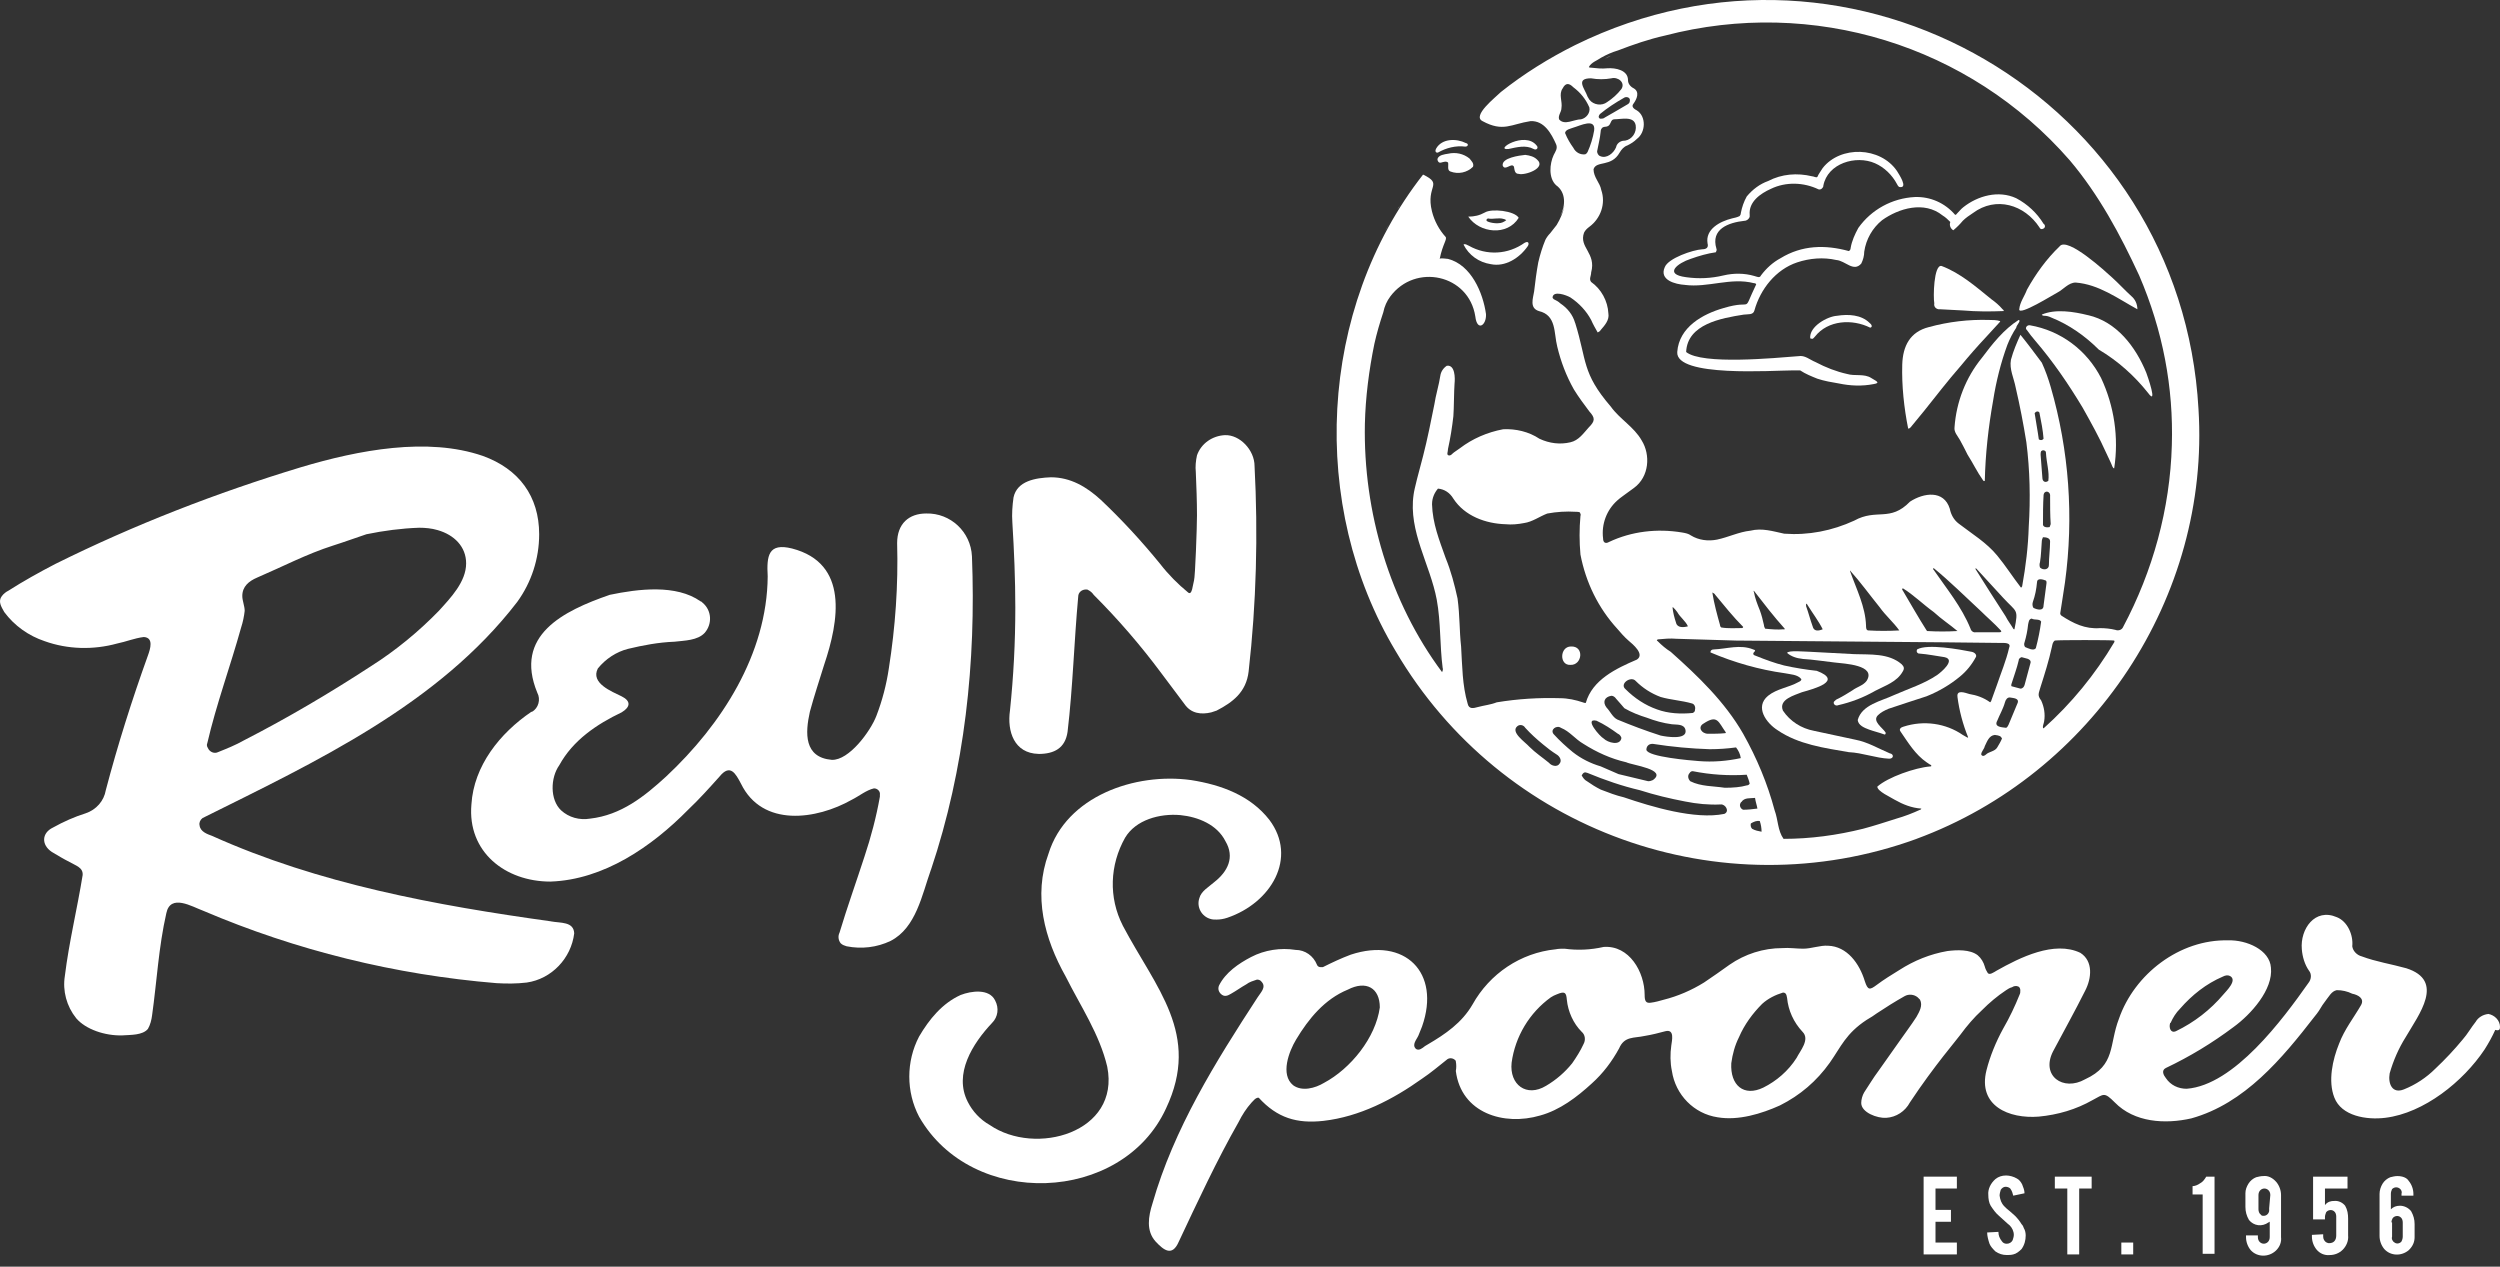 <svg width="150" height="76" viewBox="0 0 150 76" fill="none" xmlns="http://www.w3.org/2000/svg">
<rect x="0" y="0" width="150" height="76" fill="#333333" stroke="none"/>
<path d="M115.417 75.265H117.412V74.553H116.13V73.306H117.057V72.594H116.13V71.311H117.412V70.599H115.417V75.265Z" fill="white"/>
<path d="M121.294 73.449C121.188 73.27 121.045 73.093 120.903 72.951C120.796 72.844 120.69 72.772 120.582 72.666C120.475 72.595 120.369 72.487 120.261 72.381C120.082 72.202 120.012 71.989 119.976 71.74C119.976 71.633 120.012 71.491 120.046 71.385C120.117 71.278 120.225 71.206 120.331 71.206C120.438 71.206 120.544 71.242 120.616 71.312C120.723 71.455 120.759 71.597 120.795 71.74L121.471 71.597C121.471 71.419 121.401 71.242 121.329 71.064C121.258 70.921 121.15 70.778 121.008 70.708C120.829 70.602 120.58 70.529 120.367 70.529C120.118 70.529 119.904 70.6 119.727 70.743C119.442 70.992 119.263 71.349 119.299 71.704C119.299 71.917 119.335 72.168 119.442 72.345C119.584 72.558 119.727 72.772 119.94 72.951C120.225 73.2 120.438 73.414 120.58 73.521C120.723 73.663 120.829 73.876 120.829 74.091C120.829 74.197 120.793 74.304 120.759 74.412C120.688 74.554 120.546 74.625 120.403 74.625C120.297 74.625 120.19 74.589 120.118 74.482C119.976 74.304 119.905 74.127 119.905 73.912L119.229 73.948C119.229 74.161 119.299 74.412 119.371 74.625C119.442 74.803 119.584 74.946 119.727 75.088C119.94 75.231 120.154 75.301 120.403 75.301C120.546 75.301 120.652 75.301 120.795 75.265C120.973 75.229 121.15 75.087 121.293 74.944C121.471 74.695 121.542 74.41 121.542 74.125C121.542 73.983 121.506 73.804 121.435 73.698C121.399 73.591 121.365 73.519 121.293 73.449H121.294Z" fill="white"/>
<path d="M123.29 71.311H124.038V75.265H124.751V71.311H125.499V70.599H123.29V71.311Z" fill="white"/>
<path d="M127.992 74.553H127.28V75.265H127.992V74.553Z" fill="white"/>
<path d="M132.017 70.99C131.875 71.097 131.696 71.168 131.554 71.168V71.666H132.16V75.229H132.872V70.599H132.374C132.268 70.777 132.161 70.919 132.019 70.99H132.017Z" fill="white"/>
<path d="M136.862 71.703C136.862 71.418 136.756 71.132 136.577 70.919C136.364 70.671 136.079 70.528 135.794 70.564C135.652 70.564 135.509 70.6 135.367 70.635C135.188 70.705 135.011 70.847 134.903 71.026C134.797 71.204 134.725 71.382 134.725 71.596V72.415C134.725 72.7 134.795 72.949 134.938 73.198C135.223 73.554 135.721 73.626 136.114 73.341C136.15 73.341 136.15 73.305 136.184 73.305V74.23C136.184 74.337 136.148 74.443 136.078 74.515C135.935 74.658 135.722 74.658 135.58 74.515C135.509 74.445 135.473 74.337 135.473 74.23V74.124H134.761V74.23C134.761 74.515 134.867 74.8 135.046 75.013C135.437 75.441 136.114 75.441 136.541 75.049L136.577 75.013C136.79 74.8 136.898 74.515 136.862 74.23V71.701V71.703ZM136.15 72.522V72.664C136.114 72.843 135.971 72.949 135.829 72.949C135.758 72.949 135.686 72.949 135.65 72.879C135.544 72.808 135.508 72.666 135.508 72.558V71.703C135.508 71.596 135.544 71.49 135.614 71.418C135.757 71.275 135.97 71.275 136.112 71.418C136.183 71.488 136.219 71.596 136.219 71.703L136.147 72.522H136.15Z" fill="white"/>
<path d="M140.887 73.128C140.887 72.843 140.851 72.594 140.709 72.345C140.566 72.166 140.317 72.023 140.032 72.059C139.961 72.059 139.889 72.059 139.783 72.096C139.676 72.132 139.57 72.202 139.498 72.309V71.311H140.851V70.599H138.785V73.164H139.498V73.021C139.498 72.915 139.534 72.843 139.568 72.736C139.675 72.594 139.889 72.558 140.032 72.666C140.138 72.736 140.174 72.879 140.174 72.987V74.127C140.174 74.412 140.032 74.59 139.747 74.59C139.711 74.59 139.676 74.59 139.604 74.554C139.462 74.484 139.391 74.341 139.391 74.199V74.056L138.715 74.092V74.199C138.715 74.484 138.821 74.769 139 74.982C139.178 75.195 139.463 75.337 139.783 75.303C140.068 75.303 140.353 75.196 140.566 74.982C140.779 74.769 140.922 74.448 140.887 74.127V73.128Z" fill="white"/>
<path d="M143.986 72.345C143.773 72.345 143.595 72.415 143.452 72.558V71.632C143.452 71.525 143.488 71.419 143.523 71.347C143.665 71.204 143.878 71.204 144.021 71.347C144.091 71.418 144.127 71.525 144.091 71.632V71.739H144.804V71.632C144.804 71.347 144.697 71.062 144.519 70.849C144.412 70.671 144.163 70.564 143.842 70.564C143.7 70.564 143.557 70.6 143.415 70.635C143.236 70.705 143.059 70.847 142.951 71.026C142.845 71.204 142.773 71.418 142.773 71.632V74.161C142.773 74.446 142.879 74.731 143.058 74.944C143.449 75.372 144.091 75.372 144.519 75.015L144.555 74.979C144.768 74.766 144.876 74.515 144.876 74.23V73.447C144.876 73.162 144.805 72.913 144.663 72.664C144.484 72.451 144.235 72.343 143.986 72.343V72.345ZM144.165 74.197C144.165 74.304 144.129 74.41 144.094 74.482C143.988 74.625 143.773 74.661 143.631 74.518C143.595 74.518 143.595 74.482 143.595 74.482C143.524 74.412 143.488 74.304 143.524 74.197V73.342H143.488C143.488 73.236 143.524 73.164 143.559 73.093C143.665 72.951 143.88 72.915 144.022 73.023C144.129 73.093 144.165 73.236 144.165 73.344V74.199V74.197Z" fill="white"/>
<path d="M83.074 13.925C83.18 13.747 83.252 13.604 83.323 13.462C83.252 13.604 83.144 13.783 83.074 13.925Z" fill="white"/>
<path d="M91.48 14.566C90.483 15.278 89.2 15.349 88.132 14.745C88.026 14.708 87.919 14.602 87.811 14.674C88.132 15.315 88.737 15.742 89.449 15.85C90.304 16.029 91.159 15.495 91.657 14.782C91.764 14.639 91.728 14.426 91.479 14.569L91.48 14.566Z" fill="white"/>
<path d="M91.123 13.07C90.874 12.643 89.485 12.5 89.092 12.749C88.771 12.928 88.452 12.998 88.095 12.998C88.771 13.996 90.445 14.174 91.122 13.069L91.123 13.07ZM89.271 13.106C89.592 13.177 89.911 13.036 90.232 13.142C90.268 13.142 90.339 13.178 90.375 13.213C90.232 13.319 90.09 13.391 89.911 13.391C89.769 13.427 88.914 13.321 89.271 13.106Z" fill="white"/>
<path d="M86.886 9.223C86.673 9.259 86.316 9.293 86.245 9.544C86.245 9.65 86.316 9.793 86.458 9.757C86.601 9.721 86.779 9.65 86.886 9.757C86.922 9.935 86.815 10.22 87.028 10.291C87.492 10.469 88.026 10.361 88.381 10.006C88.452 9.793 88.275 9.65 88.168 9.508C87.813 9.223 87.349 9.116 86.886 9.223Z" fill="white"/>
<path d="M90.162 9.935C90.304 10.291 90.696 9.722 90.838 10.006C90.874 10.184 90.874 10.433 91.123 10.433C91.515 10.54 92.797 10.078 92.227 9.578C92.049 9.4 91.8 9.329 91.515 9.293C91.159 9.329 90.09 9.472 90.162 9.934V9.935Z" fill="white"/>
<path d="M86.28 9.152C86.778 8.867 87.348 8.725 87.918 8.797C88.096 8.797 88.131 8.618 87.954 8.584C87.384 8.299 86.529 8.299 86.173 8.905C86.103 9.011 86.103 9.19 86.28 9.154V9.152Z" fill="white"/>
<path d="M90.519 8.938C91.017 8.831 91.552 8.689 92.014 8.938C92.193 9.044 92.335 8.867 92.193 8.725C91.48 7.834 89.593 9.046 90.519 8.938Z" fill="white"/>
<path d="M83.837 12.572C83.806 12.617 83.776 12.662 83.75 12.713C83.779 12.671 83.807 12.623 83.837 12.572Z" fill="white"/>
<path d="M83.837 12.572C83.894 12.491 83.954 12.413 83.999 12.322C83.935 12.409 83.884 12.494 83.837 12.572Z" fill="white"/>
<path d="M101.097 17.095C102.486 17.274 103.84 16.632 105.23 16.989C105.266 16.989 105.337 16.989 105.373 17.059C104.482 18.912 105.302 17.914 103.413 18.484C102.167 18.84 100.742 19.624 100.635 21.12C100.529 22.651 106.406 22.224 107.546 22.224H108.01C108.331 22.437 108.686 22.579 109.043 22.722C109.471 22.864 109.898 22.935 110.326 23.007C111.002 23.149 111.715 23.185 112.427 23.043C112.891 22.972 112.498 22.83 112.285 22.687C111.857 22.402 111.287 22.581 110.824 22.438C110.183 22.296 109.541 22.047 108.935 21.726C108.58 21.583 108.295 21.298 107.902 21.37C106.513 21.477 102.131 21.904 101.169 21.121C101.24 19.447 103.271 19.09 104.624 18.877C104.873 18.841 105.194 18.913 105.265 18.628C105.62 17.346 106.547 16.171 107.83 15.743C108.578 15.495 109.397 15.422 110.18 15.601C110.714 15.637 111.214 16.349 111.676 15.814C111.782 15.601 111.854 15.351 111.854 15.101C111.961 14.353 112.352 13.676 112.923 13.213C113.92 12.5 115.452 12.037 116.556 12.928C116.734 13.034 116.877 13.177 117.019 13.319C116.949 13.498 117.019 13.711 117.198 13.817C117.411 13.639 117.589 13.462 117.768 13.247C117.946 13.069 118.159 12.926 118.374 12.784C119.763 11.75 121.473 12.286 122.364 13.639C122.4 13.745 122.507 13.781 122.613 13.709C122.649 13.709 122.649 13.673 122.684 13.639C122.72 13.568 122.684 13.46 122.613 13.426C122.222 12.785 121.651 12.25 120.975 11.894C119.907 11.396 118.659 11.752 117.805 12.428C117.663 12.535 117.556 12.677 117.414 12.82C117.378 12.856 117.378 12.89 117.307 12.89C116.701 12.178 115.812 11.786 114.885 11.822C113.532 11.893 112.285 12.571 111.5 13.675C111.287 14.066 111.109 14.458 111.037 14.886C111.037 14.956 111.001 15.028 110.93 15.064C109.505 14.672 108.116 14.708 106.834 15.492C106.37 15.741 105.979 16.098 105.658 16.525C105.587 16.704 105.409 16.596 105.266 16.561C104.66 16.383 104.02 16.383 103.413 16.525C102.665 16.704 101.918 16.738 101.169 16.632C99.78 16.453 100.671 15.777 101.454 15.527C101.952 15.349 102.452 15.207 102.95 15.136C102.986 15.066 103.02 14.993 102.986 14.923C102.63 13.747 103.699 13.355 104.66 13.249C104.803 13.249 104.945 13.142 104.981 13V12.893C104.911 12.11 105.622 11.611 106.264 11.326C107.155 10.898 108.223 10.934 109.114 11.362C109.256 11.398 109.363 11.291 109.399 11.183V11.147C109.648 9.794 111.358 9.295 112.498 9.794C113.068 10.043 113.532 10.507 113.817 11.041C113.853 11.111 113.887 11.183 113.959 11.219C114.529 11.326 113.923 10.436 113.817 10.258C112.819 8.797 110.432 8.726 109.364 10.079C109.258 10.258 109.115 10.435 109.043 10.613C108.973 10.684 108.83 10.577 108.722 10.577C107.831 10.364 106.906 10.435 106.087 10.862C105.589 11.041 105.161 11.36 104.804 11.788C104.626 12.109 104.519 12.428 104.449 12.785C104.449 12.856 104.413 12.928 104.378 12.964C104.236 13.034 104.093 13.07 103.915 13.106C103.202 13.285 102.311 13.747 102.453 14.602C102.524 14.851 102.383 14.957 102.132 14.957C101.562 14.993 100.101 15.492 99.888 16.026C99.533 16.809 100.529 17.059 101.099 17.094L101.097 17.095Z" fill="white"/>
<path d="M117.627 21.975C118.125 21.369 118.624 20.799 119.158 20.229L119.941 19.374C119.977 19.338 120.012 19.303 120.012 19.267C119.799 19.197 119.548 19.197 119.335 19.197C118.125 19.161 116.913 19.303 115.738 19.624C114.598 19.909 114.171 20.764 114.135 21.868C114.099 23.151 114.241 24.468 114.49 25.716C114.561 25.716 114.597 25.68 114.633 25.645L115.452 24.648C116.164 23.757 116.877 22.831 117.625 21.976L117.627 21.975Z" fill="white"/>
<path d="M121.794 19.518C121.615 19.482 121.473 19.696 121.615 19.803C121.758 20.016 121.936 20.23 122.114 20.443C123.182 21.69 124.109 23.043 124.964 24.468C125.462 25.359 125.961 26.249 126.389 27.21C126.495 27.459 126.638 27.708 126.744 27.993C126.78 28.029 126.78 28.1 126.851 28.1C127.136 26.247 126.851 24.36 126.068 22.686C125.213 21.012 123.645 19.836 121.792 19.516L121.794 19.518Z" fill="white"/>
<path d="M121.117 19.197C120.226 19.767 119.55 20.622 118.909 21.477C117.948 22.653 117.378 24.113 117.271 25.644C117.235 25.929 117.45 26.142 117.592 26.393C117.735 26.643 117.913 26.999 118.056 27.284C118.377 27.782 118.626 28.317 118.981 28.815C119.017 28.851 119.017 28.886 119.088 28.851C119.124 27.248 119.301 25.645 119.586 24.042C119.764 22.902 120.049 21.762 120.441 20.694C120.583 20.338 120.762 19.981 120.975 19.66C120.975 19.518 121.296 19.233 121.117 19.197Z" fill="white"/>
<path d="M121.153 18.556C121.117 18.984 123.219 17.665 123.434 17.559C123.789 17.38 124.11 16.953 124.538 16.953C125.927 17.059 127.067 17.914 128.243 18.556C128.243 18.235 128.1 17.95 127.887 17.773C127.496 17.418 127.139 17.025 126.747 16.669C126.356 16.314 124.04 14.176 123.578 14.78C122.795 15.529 122.153 16.419 121.618 17.38C121.476 17.772 121.191 18.129 121.155 18.556H121.153Z" fill="white"/>
<path d="M125.285 18.912C124.43 18.699 123.326 18.52 122.507 18.876C122.543 18.946 122.613 18.946 122.649 18.946C122.792 18.946 122.934 18.982 123.077 19.053C124.145 19.48 125.108 20.157 125.927 20.976C127.067 21.652 128.064 22.543 128.883 23.575C129.489 24.395 128.847 22.542 128.777 22.365C128.136 20.797 126.996 19.302 125.286 18.91L125.285 18.912Z" fill="white"/>
<path d="M116.308 18.556H116.415C116.878 18.592 117.306 18.592 117.768 18.627C118.587 18.697 119.406 18.697 120.225 18.663C120.225 18.592 120.189 18.592 120.154 18.556C119.941 18.307 119.727 18.129 119.478 17.95C118.552 17.202 117.625 16.383 116.485 15.955C116.022 15.884 115.987 17.844 116.058 18.199C116.022 18.378 116.128 18.52 116.307 18.555L116.308 18.556Z" fill="white"/>
<path d="M110.216 18.948C109.646 18.984 108.542 19.588 108.613 20.301C108.791 20.371 108.791 20.301 108.898 20.194C109.681 19.197 111.142 19.126 112.21 19.66C112.388 19.624 112.28 19.447 112.174 19.375C111.676 18.877 110.891 18.841 110.215 18.948H110.216Z" fill="white"/>
<path d="M113.388 45.201C112.711 44.916 112.069 44.524 111.322 44.382C110.503 44.203 109.684 44.026 108.829 43.847C108.08 43.705 107.404 43.278 106.976 42.637C106.691 41.96 107.689 41.711 108.116 41.533C108.865 41.32 110.609 40.856 109.007 40.25C108.367 40.18 107.689 40.072 107.048 39.929C106.478 39.787 105.908 39.574 105.374 39.359C105.304 39.323 105.196 39.323 105.196 39.217C105.196 39.11 105.445 39.038 105.196 38.968C104.413 38.647 103.628 38.932 102.809 38.968C102.702 38.968 102.63 39.038 102.63 39.11V39.146C104.056 39.752 105.551 40.18 107.083 40.393C107.404 40.463 107.866 40.463 108.08 40.748C108.08 40.855 107.974 40.891 107.902 40.927C107.332 41.248 106.619 41.318 106.085 41.746C105.266 42.422 105.979 43.384 106.655 43.812C107.902 44.667 109.469 44.88 110.93 45.13C111.749 45.166 112.534 45.486 113.353 45.522C113.638 45.522 113.638 45.237 113.389 45.201H113.388Z" fill="white"/>
<path d="M118.552 39.43C118.623 39.287 118.482 39.145 118.303 39.109C117.591 38.966 115.632 38.611 115.026 38.966C114.99 39.037 114.99 39.145 115.062 39.179C115.098 39.215 115.132 39.215 115.168 39.215C115.666 39.251 116.166 39.358 116.664 39.428C117.376 39.571 116.485 40.319 116.236 40.496C115.453 41.03 114.526 41.315 113.637 41.707C112.888 42.062 111.713 42.277 111.463 43.203C111.499 43.523 111.854 43.666 112.139 43.773C112.424 43.879 112.745 43.951 113.031 44.057C113.067 44.093 113.137 44.057 113.137 44.022V43.951C112.959 43.666 112.318 43.275 112.673 42.917C112.852 42.739 113.065 42.633 113.314 42.526C114.063 42.277 114.81 42.028 115.594 41.777C116.307 41.492 116.983 41.101 117.589 40.601C117.981 40.28 118.302 39.889 118.551 39.425L118.552 39.43Z" fill="white"/>
<path d="M108.151 39.536C108.791 39.572 109.433 39.679 110.074 39.749C110.644 39.82 112.603 39.892 111.997 40.853C111.784 41.138 111.427 41.209 111.142 41.423C110.857 41.602 110.572 41.779 110.287 41.921C110.18 41.957 110.108 42.028 110.038 42.1C109.967 42.242 110.144 42.385 110.287 42.313C111.07 42.134 111.818 41.849 112.495 41.458C113.101 41.137 113.814 40.924 114.169 40.282C114.276 40.103 114.24 39.997 114.099 39.854C113.316 39.178 112.21 39.284 111.248 39.248C110.357 39.212 109.468 39.142 108.577 39.106C108.328 39.106 107.294 38.999 107.224 39.176C107.473 39.389 107.794 39.497 108.149 39.532L108.151 39.536Z" fill="white"/>
<path d="M94.222 39.893C94.935 39.929 95.078 38.753 94.258 38.789C93.582 38.789 93.546 39.929 94.222 39.893Z" fill="white"/>
<path d="M96.645 3.345C96.539 3.381 96.432 3.452 96.29 3.524C96.432 3.453 96.539 3.417 96.645 3.345Z" fill="white"/>
<path d="M114.99 50.331C125.534 46.449 132.622 35.833 131.909 24.541C130.875 5.946 111.212 -5.523 94.506 2.706C92.938 3.489 91.443 4.416 90.054 5.52C89.733 5.841 88.308 6.946 88.95 7.267C90.196 7.943 90.66 7.445 91.834 7.267C92.653 7.231 93.081 8.015 93.366 8.656C93.472 8.905 93.33 9.083 93.223 9.296C93.21 9.331 93.197 9.367 93.184 9.401C93.197 9.365 93.21 9.329 93.223 9.296C92.974 9.83 92.902 10.685 93.366 11.113C93.972 11.54 93.936 12.359 93.615 12.965C93.744 12.758 93.835 12.514 93.868 12.265C93.819 12.697 93.615 13.142 93.4 13.499C93.294 13.642 93.151 13.82 93.009 13.997C92.902 14.104 92.796 14.246 92.724 14.389C92.724 14.389 92.724 14.389 92.724 14.387C92.724 14.387 92.724 14.387 92.724 14.389C92.545 14.816 92.403 15.28 92.296 15.742C92.19 16.312 92.118 16.882 92.047 17.488C91.977 17.916 91.762 18.486 92.332 18.664C93.4 18.913 93.224 19.983 93.436 20.802C93.65 21.693 93.971 22.548 94.434 23.367C94.719 23.83 95.04 24.258 95.36 24.686C95.715 25.077 95.715 25.256 95.324 25.647C95.002 26.003 94.718 26.43 94.219 26.538C93.614 26.681 92.973 26.609 92.367 26.325C91.726 25.898 90.942 25.719 90.193 25.755C89.232 25.934 88.341 26.325 87.594 26.895L87.238 27.144C87.132 27.215 87.06 27.357 86.917 27.323C86.775 27.287 86.881 27.11 86.881 26.931C87.024 26.291 87.13 25.613 87.202 24.972C87.238 24.544 87.238 23.44 87.273 23.013C87.309 22.692 87.309 21.873 86.809 21.945C86.596 22.087 86.454 22.3 86.418 22.551C86.347 23.049 86.133 23.761 86.062 24.261C85.884 25.152 85.635 26.399 85.385 27.36C85.136 28.286 84.852 29.355 84.816 29.676C84.495 31.884 85.813 33.88 86.205 35.981C86.454 37.334 86.383 38.723 86.56 40.078C86.596 40.148 86.56 40.256 86.524 40.327C83.389 36.124 81.787 30.71 81.893 25.437C81.929 23.833 82.142 22.195 82.463 20.628C82.606 19.987 82.784 19.381 82.997 18.739C83.068 18.384 83.21 18.063 83.425 17.778C84.921 15.783 88.128 16.459 88.519 18.988C88.626 19.914 89.196 19.522 89.16 18.846C88.981 17.563 88.269 15.889 86.88 15.534C86.809 15.534 86.416 15.463 86.382 15.534C86.56 14.642 86.845 14.357 86.737 14.215C86.346 13.787 86.061 13.253 85.918 12.683C85.526 11.116 86.631 11.08 85.384 10.475C79.079 18.526 78.509 30.351 83.746 39.079C90.087 49.872 103.23 54.609 114.985 50.335L114.99 50.331ZM93.582 45.807C93.439 46.056 93.084 45.949 92.941 45.771C92.55 45.45 92.122 45.165 91.765 44.809C91.516 44.524 90.589 43.918 91.053 43.562C91.195 43.456 91.408 43.492 91.516 43.669C91.837 44.025 92.193 44.346 92.584 44.667C92.833 44.88 93.118 45.094 93.403 45.273C93.582 45.379 93.725 45.628 93.582 45.807ZM93.227 44.06C92.977 43.776 93.405 43.49 93.654 43.669C94.188 43.882 94.509 44.346 95.007 44.631C95.79 45.129 96.645 45.522 97.572 45.735C97.928 45.913 100.065 46.162 99.176 46.803C99.105 46.839 98.997 46.873 98.891 46.873C98.285 46.731 97.68 46.588 97.11 46.446C96.755 46.303 96.398 46.125 96.042 45.982C95.436 45.804 94.866 45.519 94.368 45.127C93.977 44.806 93.585 44.45 93.228 44.059L93.227 44.06ZM102.594 44.952C103.128 44.952 103.628 44.916 104.162 44.845C104.305 45.024 104.411 45.237 104.447 45.486C103.628 45.664 102.773 45.735 101.918 45.664C101.454 45.628 98.855 45.415 98.783 44.988C98.783 44.775 98.925 44.632 99.138 44.632H99.174C100.314 44.811 101.454 44.917 102.594 44.953V44.952ZM102.203 43.42C103.058 42.85 103.094 43.313 103.556 43.954L103.52 43.99C103.164 44.026 102.843 44.026 102.486 44.026C102.095 44.026 101.846 43.635 102.201 43.42H102.203ZM104.803 46.483C104.873 46.662 104.945 46.839 104.981 47.017C104.945 47.088 104.875 47.124 104.803 47.124C104.447 47.23 103.984 47.266 103.484 47.266C102.807 47.16 102.059 47.196 101.418 46.875C101.276 46.732 101.24 46.519 101.382 46.377C101.418 46.306 101.489 46.27 101.561 46.27C102.629 46.483 103.735 46.555 104.803 46.483ZM101.703 42.565C101.703 42.708 101.633 42.743 101.561 42.778C100.848 42.849 100.1 42.814 99.423 42.565C98.711 42.316 98.07 41.888 97.535 41.354C97.143 41.033 97.856 40.535 98.141 40.856C98.568 41.284 99.066 41.605 99.636 41.818C100.242 41.996 100.919 42.031 101.525 42.209C101.667 42.245 101.738 42.422 101.703 42.565ZM97.464 42.494C97.892 42.743 98.355 42.922 98.817 43.065C99.281 43.243 99.779 43.386 100.313 43.456C100.598 43.492 101.061 43.42 101.132 43.812C101.238 44.417 99.956 44.203 99.636 44.133C98.745 43.847 97.89 43.526 97.037 43.171C96.752 43.029 96.609 42.673 96.396 42.458C96.147 42.137 96.254 41.818 96.681 41.746C96.788 41.746 96.894 41.816 96.966 41.924C97.145 42.137 97.322 42.316 97.464 42.494ZM97.073 44.026C97.179 44.062 97.251 44.169 97.286 44.275C97.215 44.773 96.467 44.56 96.218 44.311C96.005 44.205 95.007 43.065 95.79 43.243C96.254 43.456 96.681 43.741 97.073 44.026ZM103.45 48.835C101.703 49.191 99.104 48.408 97.43 47.838C96.966 47.731 96.504 47.553 96.041 47.374C95.756 47.232 95.471 47.053 95.222 46.876C95.079 46.806 94.973 46.663 94.9 46.521C95.007 46.342 95.079 46.308 95.256 46.378C96.29 46.806 97.322 47.161 98.391 47.412C99.282 47.697 100.172 47.91 101.099 48.088C101.811 48.231 102.524 48.301 103.236 48.267C103.522 48.231 103.807 48.694 103.45 48.837V48.835ZM104.59 48.586C104.411 48.516 104.341 48.301 104.447 48.159C104.447 48.159 104.447 48.123 104.483 48.123C104.662 47.838 105.017 47.91 105.302 47.874C105.338 48.123 105.409 48.301 105.445 48.514C105.16 48.55 104.875 48.585 104.59 48.585V48.586ZM105.124 49.726C105.053 49.656 105.017 49.513 105.053 49.405C105.232 49.299 105.409 49.227 105.587 49.263C105.658 49.476 105.694 49.69 105.694 49.903C105.515 49.867 105.302 49.833 105.124 49.725V49.726ZM117.448 41.818C117.555 42.637 117.769 43.456 118.089 44.24C118.053 44.276 118.018 44.24 118.018 44.24L117.769 44.098C116.736 43.386 115.419 43.207 114.207 43.6C114.064 43.636 113.922 43.742 114.028 43.885C114.492 44.562 114.919 45.274 115.596 45.738C115.666 45.774 115.738 45.844 115.809 45.88C115.845 45.88 115.879 45.916 115.879 45.951C115.879 45.985 115.843 45.987 115.809 45.987C114.918 46.057 113.28 46.627 112.639 47.197C112.639 47.482 113.458 47.838 113.673 47.98C114.171 48.265 114.706 48.478 115.276 48.514C115.276 48.55 115.24 48.585 115.206 48.585C114.742 48.798 114.28 48.976 113.781 49.119C113.104 49.332 112.462 49.546 111.785 49.725C110.218 50.116 108.616 50.331 107.012 50.331C106.657 49.833 106.691 49.191 106.478 48.621C106.051 47.017 105.41 45.486 104.59 44.026C103.486 42.103 101.882 40.571 100.244 39.11C99.959 38.932 99.71 38.719 99.461 38.47C99.425 38.434 99.39 38.434 99.425 38.399L99.461 38.363C99.852 38.327 100.209 38.293 100.601 38.327C101.777 38.363 102.951 38.398 104.164 38.434C108.367 38.47 112.534 38.504 116.737 38.54L120.015 38.576C120.228 38.576 120.691 38.54 120.549 38.861C120.37 39.644 120.051 40.393 119.8 41.141C119.694 41.426 119.587 41.747 119.479 42.032C119.479 42.068 119.443 42.103 119.409 42.139C119.017 41.854 118.59 41.711 118.162 41.641C117.913 41.57 117.379 41.356 117.45 41.819L117.448 41.818ZM100.35 36.439H100.386C100.457 36.509 100.565 36.617 100.635 36.724C100.814 37.045 101.133 37.258 101.276 37.579C101.027 37.649 100.635 37.685 100.563 37.366C100.457 37.045 100.385 36.76 100.35 36.44V36.439ZM102.737 35.548C102.807 35.584 102.879 35.618 102.915 35.69C103.45 36.331 103.984 37.009 104.59 37.613C104.59 37.649 104.554 37.684 104.519 37.684C104.128 37.684 103.7 37.72 103.272 37.648C103.236 37.612 103.202 37.577 103.202 37.505C103.023 36.865 102.846 36.223 102.738 35.546L102.737 35.548ZM105.23 35.441C105.836 36.224 106.441 37.009 107.083 37.721C107.083 37.757 107.047 37.792 107.012 37.757C106.657 37.793 106.264 37.757 105.908 37.721C105.872 37.651 105.838 37.579 105.838 37.508C105.767 37.187 105.695 36.902 105.589 36.617C105.446 36.262 105.304 35.905 105.233 35.513C105.197 35.477 105.233 35.443 105.233 35.443L105.23 35.441ZM108.365 36.224C108.436 36.224 108.436 36.295 108.472 36.331C108.757 36.794 109.112 37.256 109.363 37.756C109.114 37.862 108.829 37.898 108.757 37.577C108.614 37.186 108.508 36.758 108.365 36.367V36.224ZM111.001 34.265V34.229C111.641 34.941 112.177 35.69 112.782 36.437C113.137 36.935 113.601 37.328 113.958 37.826C113.317 37.862 112.711 37.862 112.105 37.826C111.962 37.826 111.962 37.648 111.962 37.541C111.926 36.401 111.392 35.368 111.001 34.264V34.265ZM118.837 36.652C119.229 37.043 119.656 37.4 120.048 37.828C120.118 37.898 120.048 37.934 119.977 37.934H118.552C118.41 37.97 118.267 37.864 118.231 37.721C117.697 36.403 116.806 35.335 116.023 34.194C115.987 34.158 115.953 34.124 116.023 34.088C116.985 34.871 117.912 35.798 118.837 36.653V36.652ZM118.516 34.123C118.552 34.087 118.587 34.123 118.587 34.123C119.121 34.693 119.655 35.299 120.19 35.869C121.009 36.76 121.116 36.509 120.867 37.757C120.796 37.757 120.796 37.721 120.796 37.721C120.654 37.472 120.475 37.258 120.333 36.973C119.727 36.047 119.122 35.084 118.516 34.123ZM116.023 36.722C116.487 37.15 116.985 37.471 117.448 37.862C116.842 37.898 116.238 37.898 115.632 37.862L115.596 37.826C115.098 37.043 114.634 36.223 114.171 35.44C114.135 35.404 114.1 35.333 114.171 35.297C114.811 35.689 115.381 36.259 116.023 36.722ZM119.835 44.844C119.692 45.093 119.337 45.093 119.158 45.271C119.088 45.342 118.945 45.414 118.873 45.271C118.873 45.093 119.052 44.95 119.086 44.773C119.229 44.488 119.335 44.133 119.692 44.096C119.977 44.133 120.048 44.167 120.12 44.309C120.049 44.488 119.941 44.665 119.835 44.844ZM121.045 42.208L120.511 43.49C120.475 43.561 120.441 43.633 120.369 43.669C120.12 43.633 119.62 43.633 119.835 43.242C119.977 42.886 120.19 42.529 120.298 42.137C120.334 41.995 120.441 41.816 120.619 41.852C120.798 41.888 121.189 41.888 121.047 42.208H121.045ZM121.828 39.785C121.722 40.213 121.579 40.676 121.473 41.104C121.437 41.21 121.366 41.317 121.224 41.317L120.69 41.174C120.654 41.104 120.69 41.068 120.69 41.032C120.832 40.568 121.011 40.106 121.117 39.643C121.117 39.536 121.188 39.464 121.296 39.43C121.474 39.5 121.902 39.5 121.83 39.785H121.828ZM122.15 38.894C122.007 39.073 121.686 38.894 121.509 38.824C121.438 38.753 121.438 38.611 121.473 38.539C121.579 38.183 121.651 37.826 121.686 37.471C121.722 37.328 121.722 37.15 121.899 37.115C122.077 37.222 122.363 37.115 122.469 37.294C122.399 37.828 122.291 38.362 122.148 38.897L122.15 38.894ZM123.041 31.449C123.005 31.52 123.005 31.592 122.97 31.628C122.792 31.664 122.543 31.628 122.579 31.415C122.579 30.845 122.579 30.275 122.615 29.705C122.651 29.384 123.042 29.456 123.006 29.775C123.006 30.345 123.006 30.915 123.042 31.449H123.041ZM123.005 32.483C123.005 32.946 122.934 33.444 122.934 33.908C122.934 34.193 122.579 34.229 122.4 34.05C122.364 33.944 122.364 33.837 122.4 33.73C122.471 33.302 122.471 32.91 122.507 32.483C122.507 32.412 122.543 32.304 122.577 32.234C122.756 32.234 123.005 32.27 123.005 32.483ZM122.898 28.85C122.72 28.992 122.543 28.886 122.543 28.671C122.507 28.208 122.472 27.746 122.436 27.282C122.436 27.212 122.436 27.14 122.472 27.069C122.543 26.999 122.651 26.999 122.721 27.069C122.757 27.105 122.757 27.14 122.757 27.176C122.793 27.782 122.97 28.316 122.9 28.85H122.898ZM122.328 26.357C122.258 25.823 122.15 25.288 122.079 24.789C122.15 24.683 122.292 24.646 122.364 24.753C122.471 25.287 122.577 25.821 122.613 26.321C122.543 26.427 122.4 26.427 122.328 26.357ZM122.222 34.941C122.222 34.657 122.577 34.763 122.756 34.835C122.792 34.871 122.792 34.941 122.792 34.977C122.721 35.441 122.685 35.869 122.613 36.331C122.613 36.686 122.222 36.58 122.007 36.473C121.936 36.367 121.936 36.224 121.971 36.118C122.113 35.726 122.184 35.335 122.22 34.941H122.222ZM126.852 38.539C125.712 40.462 124.287 42.208 122.613 43.703C122.507 43.667 122.649 43.348 122.649 43.276C122.72 42.849 122.649 42.421 122.471 42.029C122.222 41.708 122.328 41.602 122.435 41.21C122.684 40.427 122.933 39.643 123.111 38.824C123.147 38.681 123.147 38.539 123.29 38.432C123.503 38.396 126.674 38.396 126.852 38.432C126.888 38.503 126.852 38.539 126.852 38.539ZM95.469 4.7C95.861 4.77 96.288 4.77 96.68 4.7C97.071 4.593 97.535 4.949 97.286 5.34C97.037 5.661 96.752 5.91 96.431 6.123C96.11 6.372 95.612 6.302 95.363 5.981C95.327 5.91 95.292 5.874 95.256 5.802C95.078 5.304 94.507 4.698 95.469 4.698V4.7ZM97.785 6.089C97.785 6.159 97.715 6.231 97.643 6.267C97.358 6.446 97.073 6.589 96.788 6.766L96.29 7.051C96.219 7.121 96.111 7.121 96.005 7.121C95.862 7.051 95.934 6.908 96.005 6.836C96.432 6.481 96.93 6.159 97.43 5.874C97.572 5.768 97.857 5.838 97.785 6.087V6.089ZM98.141 7.514C98.211 7.942 97.928 8.369 97.5 8.44H97.464C97.215 8.44 97.001 8.618 96.966 8.831C96.824 9.187 96.396 9.544 96.005 9.365C95.898 9.329 95.826 9.187 95.826 9.08C95.897 8.689 96.005 8.297 96.039 7.904C96.039 7.798 96.075 7.726 96.146 7.655C96.252 7.585 96.359 7.619 96.431 7.585C96.68 7.514 96.609 7.157 96.858 7.157C97.286 7.157 98.034 6.944 98.141 7.513V7.514ZM95.648 7.835C95.577 8.263 95.435 8.726 95.256 9.118C95.22 9.188 95.186 9.224 95.114 9.26C94.829 9.296 94.543 9.154 94.401 8.869C94.222 8.62 94.046 8.335 93.903 7.978C93.939 7.765 94.224 7.729 94.401 7.657C94.793 7.55 95.754 7.051 95.648 7.835ZM93.759 5.306C93.938 4.95 94.15 4.985 94.4 5.235C94.827 5.556 95.148 5.948 95.361 6.446C95.432 6.767 95.183 7.087 94.863 7.159C94.436 7.159 93.865 7.55 93.544 7.159C93.474 6.91 93.687 6.731 93.687 6.482C93.757 6.09 93.508 5.663 93.757 5.306H93.759ZM93.082 10.438C93.076 10.402 93.072 10.366 93.067 10.33C93.072 10.364 93.075 10.4 93.082 10.435C93.082 10.435 93.082 10.435 93.082 10.436V10.438ZM94.507 19.377C94.365 18.879 94.044 18.486 93.617 18.201C93.51 18.094 93.368 18.022 93.225 17.952C93.189 17.916 93.154 17.881 93.154 17.845C93.191 17.418 93.974 17.703 94.222 17.845C94.757 18.201 95.184 18.664 95.469 19.198C95.576 19.447 95.718 19.696 95.861 19.947C95.931 19.911 96.003 19.876 96.039 19.804C96.288 19.519 96.573 19.198 96.503 18.807C96.467 18.058 96.075 17.346 95.469 16.918C95.327 16.74 95.469 16.562 95.469 16.348C95.79 15.172 94.721 14.852 95.042 13.961C95.112 13.819 95.22 13.712 95.363 13.606C96.039 13.108 96.36 12.217 96.075 11.398C96.005 10.97 95.612 10.649 95.612 10.151C95.79 9.617 96.68 10.045 97.179 9.154C97.286 8.975 97.428 8.798 97.643 8.726C97.856 8.62 98.034 8.513 98.213 8.335C98.747 7.943 98.783 6.982 98.213 6.625C98.07 6.554 97.857 6.412 98 6.233C98.213 5.948 98.391 5.52 98.036 5.307C97.823 5.201 97.68 5.022 97.68 4.809C97.68 4.203 96.932 4.061 96.434 4.097C96.113 4.133 95.793 4.097 95.472 4.061C95.436 4.061 95.366 4.061 95.33 4.025C95.472 3.74 95.828 3.633 96.078 3.455C96.399 3.276 96.719 3.134 97.076 3.027C98.001 2.672 98.928 2.351 99.89 2.136C108.76 -0.18 118.164 2.706 124.184 9.617C125.93 11.683 127.211 14.069 128.351 16.528C129.776 19.84 130.416 23.26 130.31 26.715C130.203 30.527 129.17 34.267 127.389 37.615C127.319 37.793 127.104 37.864 126.926 37.793C126.641 37.723 126.32 37.687 126 37.687C125.109 37.757 124.397 37.402 123.684 36.938C123.648 36.902 123.614 36.868 123.614 36.796C123.72 36.19 123.792 35.585 123.899 34.943C124.433 31.025 124.148 27.035 123.044 23.223C122.901 22.725 122.723 22.225 122.51 21.762C122.082 21.192 121.69 20.658 121.227 20.088C121.014 20.551 120.799 21.049 120.657 21.583C120.55 22.153 120.835 22.687 120.942 23.257C121.191 24.326 121.405 25.431 121.582 26.535C121.795 28.209 121.831 29.919 121.725 31.593C121.689 32.804 121.546 33.98 121.333 35.156C121.333 35.192 121.297 35.227 121.263 35.263C120.765 34.622 120.337 33.944 119.838 33.34C119.197 32.556 118.306 32.021 117.522 31.416C117.237 31.203 117.058 30.882 116.988 30.525C116.632 29.385 115.42 29.564 114.601 30.098C113.391 31.344 112.606 30.489 111.253 31.238C109.934 31.844 108.511 32.129 107.05 32.021C106.373 31.878 105.731 31.665 105.019 31.842C104.342 31.913 103.7 32.234 103.023 32.376C102.489 32.483 101.919 32.412 101.456 32.127C101.313 32.021 101.135 31.985 100.922 31.949C99.426 31.7 97.895 31.878 96.54 32.519C96.362 32.625 96.185 32.589 96.185 32.306C96.078 31.451 96.398 30.596 97.04 30.026C97.182 29.883 97.61 29.598 98.037 29.277C98.963 28.601 99.035 27.282 98.501 26.427C98.037 25.608 97.182 25.145 96.648 24.396C94.902 22.365 95.223 21.654 94.51 19.374L94.507 19.377ZM85.923 30.242C85.923 29.886 86.065 29.565 86.278 29.316C86.67 29.352 86.991 29.565 87.204 29.922C87.88 30.956 89.127 31.418 90.339 31.454C90.694 31.49 91.087 31.454 91.443 31.383C91.941 31.313 92.368 30.992 92.832 30.813C93.402 30.707 93.972 30.671 94.542 30.707C94.612 30.707 94.721 30.707 94.791 30.743C94.827 30.813 94.862 30.885 94.827 30.956C94.757 31.739 94.757 32.487 94.827 33.272C95.148 34.946 95.895 36.478 97.035 37.724C97.248 37.973 97.463 38.222 97.712 38.437C97.961 38.65 98.709 39.256 98.21 39.577C96.963 40.111 95.538 40.787 95.147 42.176C95.076 42.176 95.04 42.176 94.968 42.14C94.54 41.998 94.077 41.891 93.579 41.891C92.368 41.855 91.086 41.927 89.803 42.14C89.448 42.283 89.055 42.319 88.663 42.425C88.414 42.496 88.129 42.568 88.057 42.212C87.736 41.108 87.736 39.968 87.666 38.792C87.559 37.831 87.595 36.976 87.453 35.908C87.274 35.089 87.061 34.27 86.74 33.485C86.349 32.381 85.957 31.419 85.921 30.243L85.923 30.242Z" fill="white"/>
<path d="M67.365 55.53C66.51 53.856 66.582 51.897 67.508 50.259C68.148 49.191 69.573 48.798 70.82 48.906C71.888 49.012 73.028 49.476 73.527 50.473C74.097 51.435 73.67 52.29 72.851 52.931C72.53 53.215 72.068 53.465 71.96 53.892C71.781 54.426 72.102 54.996 72.636 55.139C72.743 55.175 72.885 55.175 72.992 55.175C73.205 55.175 73.419 55.139 73.632 55.068C76.268 54.177 77.872 51.471 76.162 49.191C75.022 47.73 73.277 47.089 71.459 46.804C68.111 46.341 63.978 47.766 62.91 51.222C61.984 53.751 62.661 56.316 63.943 58.595C64.834 60.375 65.975 62.05 66.436 64.009C67.219 67.963 62.127 69.388 59.383 67.499C58.813 67.178 58.35 66.68 58.065 66.11C57.209 64.436 58.35 62.62 59.526 61.373C59.881 61.017 59.953 60.482 59.704 60.02C59.349 59.307 58.279 59.45 57.639 59.699C56.535 60.197 55.75 61.16 55.145 62.192C54.362 63.688 54.362 65.504 55.145 67.001C58.315 72.558 67.328 72.238 69.963 66.503C72.065 62.051 69.357 59.307 67.364 55.532L67.365 55.53Z" fill="white"/>
<path d="M149.293 60.839C148.972 60.875 148.687 61.052 148.545 61.303C148.26 61.658 148.047 62.051 147.762 62.37C147.264 62.977 146.694 63.581 146.124 64.117C145.59 64.651 144.948 65.078 144.235 65.363C143.523 65.648 143.274 65.008 143.38 64.402C143.593 63.653 143.914 62.906 144.342 62.228C145.125 60.875 146.728 58.844 144.378 58.095C143.487 57.846 142.561 57.704 141.706 57.383C141.421 57.312 141.172 57.062 141.136 56.777C141.207 56.1 140.851 55.281 140.21 55.031C138.892 54.461 138.002 55.743 138.109 56.954C138.145 57.417 138.287 57.879 138.536 58.236C138.715 58.449 138.679 58.77 138.5 58.985C136.969 61.158 134.048 65.111 131.198 65.326C130.7 65.326 130.236 65.113 129.951 64.685C129.809 64.507 129.666 64.222 129.951 64.079C131.376 63.403 132.73 62.584 134.012 61.622C135.046 60.873 136.399 59.378 136.256 58.059C136.186 56.991 134.795 56.385 133.691 56.421C130.77 56.351 128.063 58.452 127.137 61.124C126.531 62.691 126.959 63.902 125.106 64.757C123.788 65.506 122.435 64.544 123.183 63.083C123.824 61.873 124.502 60.66 125.106 59.45C125.498 58.701 125.604 57.669 124.821 57.17C123.254 56.421 121.188 57.455 119.799 58.238C119.62 58.344 119.371 58.523 119.265 58.38C119.194 58.274 119.122 58.131 119.086 57.989C119.016 57.74 118.873 57.491 118.659 57.312C118.195 56.957 117.412 56.991 116.842 57.063C115.809 57.242 114.847 57.633 113.958 58.203C113.494 58.488 113.032 58.773 112.604 59.094C112.177 59.415 112.07 59.415 111.892 58.881C111.571 57.813 110.824 56.78 109.684 56.744C109.22 56.708 108.686 56.922 108.188 56.922C107.797 56.922 107.333 56.852 106.942 56.886C105.802 56.886 104.698 57.242 103.772 57.884C103.274 58.239 102.774 58.596 102.24 58.952C101.492 59.415 100.673 59.771 99.818 59.985C99.569 60.056 99.32 60.128 99.035 60.164C98.75 60.2 98.679 60.057 98.679 59.7C98.679 58.311 97.754 56.708 96.222 56.816C95.439 56.994 94.654 57.029 93.871 56.922C93.693 56.922 93.516 56.922 93.337 56.958C91.236 57.171 89.383 58.419 88.351 60.27C87.711 61.374 86.713 62.051 85.68 62.657C85.609 62.693 85.573 62.727 85.501 62.764C85.323 62.906 85.145 63.049 84.967 62.942C84.682 62.693 85.003 62.372 85.109 62.123L85.323 61.589C86.463 58.347 84.289 56.21 81.047 57.279C80.477 57.492 79.943 57.743 79.373 58.028H79.231C79.16 58.028 79.052 57.992 79.018 57.885C78.805 57.351 78.305 56.994 77.735 56.994C76.844 56.852 75.882 56.994 75.064 57.422C74.315 57.813 73.532 58.347 73.14 59.132C73.07 59.31 73.104 59.487 73.247 59.63C73.46 59.843 73.674 59.736 73.853 59.63C74.174 59.451 74.459 59.238 74.778 59.06C74.957 58.917 75.206 58.847 75.419 58.775C75.525 58.775 75.632 58.811 75.704 58.917C75.989 59.238 75.633 59.558 75.455 59.843C72.926 63.725 70.433 67.715 69.15 72.204C68.901 72.987 68.759 73.842 69.329 74.484C69.827 75.018 70.326 75.409 70.718 74.52C71.858 72.097 72.998 69.64 74.315 67.324C74.528 66.896 74.778 66.505 75.098 66.148C75.24 66.005 75.311 65.899 75.454 65.863H75.524C76.628 67.073 77.804 67.43 79.406 67.252C81.58 67.003 83.573 65.969 85.32 64.723C85.854 64.367 86.353 63.94 86.851 63.547C87.03 63.44 87.243 63.511 87.349 63.653V63.689C87.385 63.868 87.385 64.081 87.349 64.259C87.67 66.788 90.234 67.571 92.407 66.931C93.584 66.61 94.615 65.827 95.507 65.008C96.183 64.402 96.717 63.689 97.145 62.906C97.466 62.157 98.036 62.3 98.676 62.157C99.104 62.087 99.531 61.979 99.923 61.873C100.493 61.73 100.314 62.443 100.278 62.727C100.208 63.226 100.208 63.761 100.314 64.259C100.527 65.684 101.633 66.824 103.056 67.037C104.303 67.25 105.692 66.824 106.796 66.325C108.007 65.719 109.004 64.864 109.789 63.76C110.465 62.798 110.75 62.014 111.997 61.194C112.246 61.052 112.46 60.909 112.603 60.803C113.137 60.447 113.707 60.09 114.277 59.769C114.526 59.627 114.847 59.663 115.06 59.84L115.201 59.981C115.38 60.336 115.165 60.693 114.988 61.014C114.667 61.513 114.312 61.976 113.991 62.44L112.708 64.256C112.387 64.684 112.138 65.111 111.853 65.539C111.746 65.717 111.674 65.966 111.674 66.179C111.674 66.749 112.636 67.105 113.17 67.07C113.776 67.034 114.31 66.679 114.595 66.145C116.056 63.937 117.48 62.297 117.622 62.084C118.014 61.55 118.441 61.05 118.905 60.623C119.368 60.159 119.83 59.768 120.366 59.412C120.472 59.342 120.579 59.27 120.721 59.234C120.828 59.163 120.97 59.127 121.113 59.198C121.183 59.234 121.219 59.34 121.219 59.411C121.219 59.517 121.219 59.589 121.183 59.66C120.898 60.372 120.577 61.049 120.186 61.725C119.758 62.508 119.403 63.364 119.188 64.219C118.654 66.356 120.541 67.139 122.324 66.997C123.464 66.89 124.568 66.569 125.565 65.999C126.242 65.644 126.242 65.501 126.884 66.142C128.06 67.352 129.911 67.46 131.479 67.103C134.684 66.212 136.928 63.506 138.887 60.977C139.066 60.764 139.208 60.549 139.351 60.3C139.778 59.73 139.885 59.481 140.206 59.409C140.527 59.409 140.847 59.48 141.132 59.622C141.487 59.693 141.88 59.907 141.666 60.299C141.238 61.047 140.668 61.76 140.347 62.615C139.955 63.577 139.67 64.859 140.062 65.857C140.489 66.961 141.985 67.21 143.125 67.067C145.44 66.782 147.792 64.894 149.074 62.971C149.323 62.579 149.538 62.188 149.715 61.794C149.964 61.865 150 61.758 150 61.616C150 61.224 149.679 60.903 149.287 60.833L149.293 60.839ZM130.2 61.409C130.2 61.409 130.2 61.373 130.236 61.373C130.379 61.052 130.557 60.767 130.806 60.518C131.519 59.699 132.374 59.022 133.372 58.595C133.514 58.524 133.657 58.488 133.799 58.559C134.263 58.808 133.586 59.45 133.408 59.663C132.625 60.588 131.662 61.337 130.557 61.871C130.236 62.014 130.13 61.658 130.202 61.407L130.2 61.409ZM79.441 64.972C78.907 65.293 78.122 65.506 77.588 65.114C76.805 64.474 77.339 63.083 77.767 62.372C78.515 61.125 79.477 59.949 80.866 59.379C81.97 58.809 82.789 59.273 82.789 60.447C82.54 62.264 81.043 64.117 79.441 64.972ZM95.007 62.656C94.829 63.047 94.579 63.439 94.331 63.796C93.903 64.33 93.369 64.793 92.763 65.149C91.587 65.861 90.555 65.078 90.697 63.76C90.91 62.192 91.765 60.767 93.048 59.841C93.154 59.771 93.297 59.699 93.403 59.663C93.901 59.45 93.974 59.556 94.01 59.984C94.08 60.696 94.401 61.409 94.9 61.907C95.114 62.086 95.15 62.405 95.007 62.656ZM107.795 63.475C107.297 64.258 106.585 64.864 105.8 65.255C104.624 65.825 103.805 65.113 103.877 63.794C103.948 63.26 104.09 62.726 104.341 62.227C104.662 61.478 105.16 60.801 105.73 60.231C106.085 59.91 106.513 59.697 106.976 59.555C107.119 59.555 107.189 59.625 107.225 59.876C107.296 60.624 107.617 61.337 108.151 61.907C108.614 62.37 108.008 63.047 107.795 63.475Z" fill="white"/>
<path d="M33.061 55.281C26.15 54.32 19.133 53.037 12.722 50.152C12.437 50.046 12.009 49.903 11.973 49.512C11.937 49.369 12.009 49.191 12.152 49.084C18.956 45.7 26.293 42.28 31.032 36.118C31.887 34.941 32.35 33.518 32.35 32.057C32.35 29.777 31.14 28.139 28.966 27.354C25.654 26.214 21.521 26.999 18.066 28.031C13.008 29.562 8.056 31.485 3.319 33.837C2.358 34.336 1.396 34.871 0.505 35.441C0.362 35.512 0.22 35.62 0.113 35.762C-0.136 36.083 0.077 36.403 0.256 36.724C0.862 37.543 1.717 38.149 2.679 38.47C4.068 38.968 5.599 39.004 7.024 38.612C7.558 38.506 8.058 38.291 8.628 38.221C9.234 38.257 9.019 38.933 8.877 39.325C7.915 41.996 7.06 44.704 6.348 47.41C6.241 48.051 5.778 48.586 5.137 48.799C4.461 49.012 3.819 49.297 3.178 49.654C2.502 49.975 2.466 50.688 3.108 51.115C3.463 51.328 3.82 51.543 4.176 51.721C4.531 51.934 4.995 52.042 4.959 52.505C4.638 54.5 4.14 56.529 3.891 58.56C3.748 59.451 3.997 60.377 4.567 61.089C5.137 61.766 6.313 62.157 7.345 62.123C7.843 62.087 8.556 62.123 8.877 61.731C9.019 61.483 9.09 61.197 9.126 60.912C9.411 58.881 9.517 56.816 9.981 54.786C10.23 53.61 11.512 54.395 12.189 54.644C17.781 57.03 23.731 58.491 29.787 58.989C30.393 59.025 30.997 59.025 31.603 58.953C33.099 58.74 34.275 57.492 34.453 55.997C34.417 55.284 33.634 55.391 33.064 55.284L33.061 55.281ZM12.437 44.595C12.971 42.278 13.826 39.964 14.468 37.648C14.574 37.327 14.646 36.971 14.681 36.65C14.681 36.365 14.538 36.044 14.538 35.759C14.538 35.189 14.93 34.868 15.429 34.655C16.925 34.014 18.422 33.23 19.989 32.732C20.666 32.519 21.343 32.268 21.985 32.055C23.018 31.842 24.086 31.7 25.154 31.664C25.51 31.664 25.903 31.7 26.258 31.806C27.256 32.091 27.968 32.804 27.968 33.801C27.968 34.906 27.043 35.867 26.33 36.652C25.12 37.898 23.731 39.038 22.27 39.964C19.812 41.567 17.283 43.063 14.646 44.416C14.148 44.701 13.613 44.914 13.079 45.129C12.866 45.235 12.581 45.129 12.473 44.88C12.402 44.773 12.402 44.667 12.437 44.595Z" fill="white"/>
<path d="M55.859 52.182C57.891 46.126 58.567 39.715 58.317 33.374C58.246 31.913 57.034 30.774 55.574 30.809C54.541 30.809 53.828 31.415 53.828 32.589C53.899 35.118 53.722 37.612 53.33 40.105C53.188 41.066 52.939 42.028 52.582 42.955C52.225 43.882 50.944 45.627 49.91 45.591C48.236 45.448 48.306 43.987 48.592 42.706C48.841 41.78 49.162 40.817 49.447 39.892C50.338 37.256 50.942 33.8 47.523 32.91C46.098 32.555 45.992 33.338 46.062 34.584C46.026 39.251 43.284 43.49 39.971 46.588C38.652 47.799 37.263 48.904 35.41 49.117C34.77 49.224 34.128 49.047 33.664 48.619C32.988 47.979 33.024 46.66 33.558 45.912C34.377 44.416 35.802 43.455 37.297 42.742C37.831 42.421 37.867 42.065 37.297 41.78C36.727 41.495 35.409 40.997 35.872 40.106C36.336 39.536 36.976 39.109 37.689 38.93C38.58 38.717 39.506 38.539 40.467 38.503C41.073 38.432 41.856 38.432 42.284 37.969C42.747 37.435 42.711 36.616 42.141 36.152C42.105 36.116 42.071 36.082 42.035 36.082C40.574 35.048 38.295 35.333 36.585 35.69C33.807 36.652 30.814 38.113 32.239 41.567C32.452 41.959 32.31 42.493 31.918 42.708H31.882C29.994 43.99 28.427 45.949 28.285 48.264C28.036 51.114 30.316 52.895 33.022 52.895C36.228 52.788 39.114 50.793 41.286 48.585C41.963 47.944 42.569 47.266 43.175 46.59C43.815 45.807 44.136 46.411 44.457 47.017C45.74 49.653 48.982 49.191 51.119 47.979C51.547 47.766 51.974 47.409 52.438 47.302C52.651 47.302 52.829 47.481 52.793 47.694V47.8C52.58 49.011 52.259 50.223 51.868 51.397C51.37 52.929 50.834 54.425 50.372 55.958C50.266 56.171 50.302 56.421 50.443 56.598C50.549 56.705 50.692 56.741 50.798 56.777C51.689 56.955 52.615 56.847 53.434 56.456C54.965 55.673 55.322 53.678 55.856 52.181L55.859 52.182Z" fill="white"/>
<path d="M62.307 45.237C63.268 45.237 63.91 44.881 64.053 43.918C64.374 41.21 64.444 38.504 64.693 35.797C64.693 35.548 64.906 35.369 65.157 35.369C65.193 35.369 65.263 35.369 65.299 35.405C65.442 35.476 65.549 35.584 65.621 35.69C67.082 37.151 68.435 38.717 69.681 40.393C70.145 40.999 70.607 41.639 71.07 42.245C71.462 42.816 72.068 42.886 72.674 42.743C72.78 42.708 72.887 42.673 72.995 42.637C73.956 42.139 74.775 41.533 74.918 40.286C75.382 36.19 75.488 32.058 75.273 27.962C75.273 27 74.382 26.073 73.493 26.109C72.744 26.145 72.068 26.607 71.819 27.32C71.748 27.641 71.712 27.996 71.748 28.317C71.784 29.172 71.819 30.063 71.819 30.917C71.819 31.629 71.712 34.622 71.64 34.835C71.57 35.048 71.534 35.761 71.285 35.548C70.679 35.05 70.109 34.48 69.611 33.837C68.507 32.484 67.331 31.202 66.048 29.99C65.193 29.207 64.231 28.637 63.055 28.637C62.13 28.673 61.024 28.85 60.811 29.847C60.741 30.345 60.705 30.845 60.741 31.343C60.847 33.053 60.919 34.763 60.919 36.472C60.919 38.537 60.813 40.568 60.598 42.634C60.42 43.88 60.847 45.199 62.308 45.234L62.307 45.237Z" fill="white"/>
</svg>
